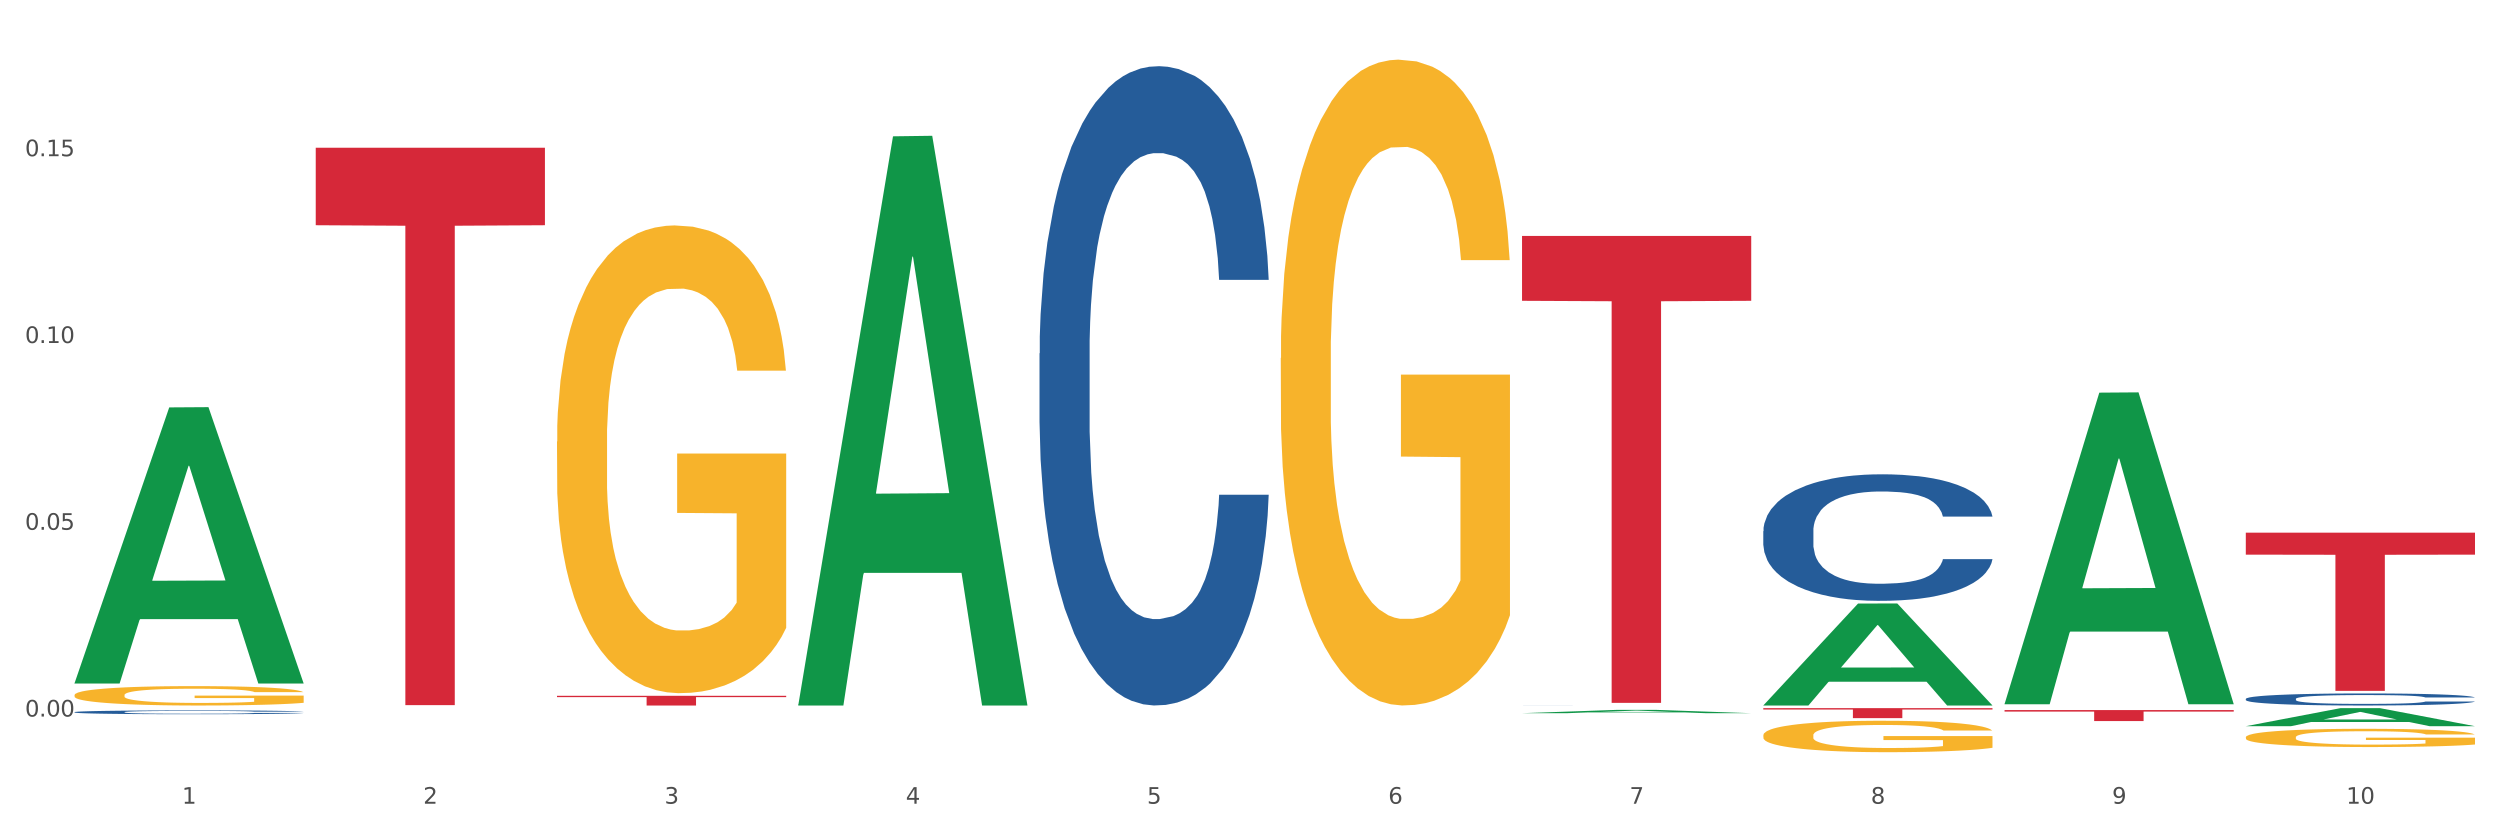 <?xml version="1.0" encoding="utf-8" standalone="no"?>
<!DOCTYPE svg PUBLIC "-//W3C//DTD SVG 1.1//EN"
  "http://www.w3.org/Graphics/SVG/1.1/DTD/svg11.dtd">
<svg xmlns:xlink="http://www.w3.org/1999/xlink" width="1080pt" height="360pt" viewBox="0 0 1080 360" xmlns="http://www.w3.org/2000/svg" version="1.1">
 <rect x="0" y="0" width="1080" height="360" fill="#333333" stroke="none"/>
 <defs>
  <style type="text/css">*{stroke-linejoin: round; stroke-linecap: butt}</style>
 </defs>
 <g id="figure_1">
  <g id="patch_1">
   <path d="M 0 360 
L 1080 360 
L 1080 0 
L 0 0 
z
" style="fill: #ffffff; stroke: #ffffff; stroke-linejoin: miter"/>
  </g>
  <g id="axes_1">
   <g id="matplotlib.axis_1">
    <g id="xtick_1">
     <g id="text_1">
      <!-- 1 -->
      <g style="fill: #4d4d4d" transform="translate(78.627 347.204) scale(0.096 -0.096)">
       <defs>
        <path id="DejaVuSans-31" d="M 794 531 
L 1825 531 
L 1825 4091 
L 703 3866 
L 703 4441 
L 1819 4666 
L 2450 4666 
L 2450 531 
L 3481 531 
L 3481 0 
L 794 0 
L 794 531 
z
" transform="scale(0.016)"/>
       </defs>
       <use xlink:href="#DejaVuSans-31"/>
      </g>
     </g>
    </g>
    <g id="xtick_2">
     <g id="text_2">
      <!-- 2 -->
      <g style="fill: #4d4d4d" transform="translate(182.851 347.204) scale(0.096 -0.096)">
       <defs>
        <path id="DejaVuSans-32" d="M 1228 531 
L 3431 531 
L 3431 0 
L 469 0 
L 469 531 
Q 828 903 1448 1529 
Q 2069 2156 2228 2338 
Q 2531 2678 2651 2914 
Q 2772 3150 2772 3378 
Q 2772 3750 2511 3984 
Q 2250 4219 1831 4219 
Q 1534 4219 1204 4116 
Q 875 4013 500 3803 
L 500 4441 
Q 881 4594 1212 4672 
Q 1544 4750 1819 4750 
Q 2544 4750 2975 4387 
Q 3406 4025 3406 3419 
Q 3406 3131 3298 2873 
Q 3191 2616 2906 2266 
Q 2828 2175 2409 1742 
Q 1991 1309 1228 531 
z
" transform="scale(0.016)"/>
       </defs>
       <use xlink:href="#DejaVuSans-32"/>
      </g>
     </g>
    </g>
    <g id="xtick_3">
     <g id="text_3">
      <!-- 3 -->
      <g style="fill: #4d4d4d" transform="translate(287.074 347.204) scale(0.096 -0.096)">
       <defs>
        <path id="DejaVuSans-33" d="M 2597 2516 
Q 3050 2419 3304 2112 
Q 3559 1806 3559 1356 
Q 3559 666 3084 287 
Q 2609 -91 1734 -91 
Q 1441 -91 1130 -33 
Q 819 25 488 141 
L 488 750 
Q 750 597 1062 519 
Q 1375 441 1716 441 
Q 2309 441 2620 675 
Q 2931 909 2931 1356 
Q 2931 1769 2642 2001 
Q 2353 2234 1838 2234 
L 1294 2234 
L 1294 2753 
L 1863 2753 
Q 2328 2753 2575 2939 
Q 2822 3125 2822 3475 
Q 2822 3834 2567 4026 
Q 2313 4219 1838 4219 
Q 1578 4219 1281 4162 
Q 984 4106 628 3988 
L 628 4550 
Q 988 4650 1302 4700 
Q 1616 4750 1894 4750 
Q 2613 4750 3031 4423 
Q 3450 4097 3450 3541 
Q 3450 3153 3228 2886 
Q 3006 2619 2597 2516 
z
" transform="scale(0.016)"/>
       </defs>
       <use xlink:href="#DejaVuSans-33"/>
      </g>
     </g>
    </g>
    <g id="xtick_4">
     <g id="text_4">
      <!-- 4 -->
      <g style="fill: #4d4d4d" transform="translate(391.298 347.204) scale(0.096 -0.096)">
       <defs>
        <path id="DejaVuSans-34" d="M 2419 4116 
L 825 1625 
L 2419 1625 
L 2419 4116 
z
M 2253 4666 
L 3047 4666 
L 3047 1625 
L 3713 1625 
L 3713 1100 
L 3047 1100 
L 3047 0 
L 2419 0 
L 2419 1100 
L 313 1100 
L 313 1709 
L 2253 4666 
z
" transform="scale(0.016)"/>
       </defs>
       <use xlink:href="#DejaVuSans-34"/>
      </g>
     </g>
    </g>
    <g id="xtick_5">
     <g id="text_5">
      <!-- 5 -->
      <g style="fill: #4d4d4d" transform="translate(495.522 347.204) scale(0.096 -0.096)">
       <defs>
        <path id="DejaVuSans-35" d="M 691 4666 
L 3169 4666 
L 3169 4134 
L 1269 4134 
L 1269 2991 
Q 1406 3038 1543 3061 
Q 1681 3084 1819 3084 
Q 2600 3084 3056 2656 
Q 3513 2228 3513 1497 
Q 3513 744 3044 326 
Q 2575 -91 1722 -91 
Q 1428 -91 1123 -41 
Q 819 9 494 109 
L 494 744 
Q 775 591 1075 516 
Q 1375 441 1709 441 
Q 2250 441 2565 725 
Q 2881 1009 2881 1497 
Q 2881 1984 2565 2268 
Q 2250 2553 1709 2553 
Q 1456 2553 1204 2497 
Q 953 2441 691 2322 
L 691 4666 
z
" transform="scale(0.016)"/>
       </defs>
       <use xlink:href="#DejaVuSans-35"/>
      </g>
     </g>
    </g>
    <g id="xtick_6">
     <g id="text_6">
      <!-- 6 -->
      <g style="fill: #4d4d4d" transform="translate(599.745 347.204) scale(0.096 -0.096)">
       <defs>
        <path id="DejaVuSans-36" d="M 2113 2584 
Q 1688 2584 1439 2293 
Q 1191 2003 1191 1497 
Q 1191 994 1439 701 
Q 1688 409 2113 409 
Q 2538 409 2786 701 
Q 3034 994 3034 1497 
Q 3034 2003 2786 2293 
Q 2538 2584 2113 2584 
z
M 3366 4563 
L 3366 3988 
Q 3128 4100 2886 4159 
Q 2644 4219 2406 4219 
Q 1781 4219 1451 3797 
Q 1122 3375 1075 2522 
Q 1259 2794 1537 2939 
Q 1816 3084 2150 3084 
Q 2853 3084 3261 2657 
Q 3669 2231 3669 1497 
Q 3669 778 3244 343 
Q 2819 -91 2113 -91 
Q 1303 -91 875 529 
Q 447 1150 447 2328 
Q 447 3434 972 4092 
Q 1497 4750 2381 4750 
Q 2619 4750 2861 4703 
Q 3103 4656 3366 4563 
z
" transform="scale(0.016)"/>
       </defs>
       <use xlink:href="#DejaVuSans-36"/>
      </g>
     </g>
    </g>
    <g id="xtick_7">
     <g id="text_7">
      <!-- 7 -->
      <g style="fill: #4d4d4d" transform="translate(703.969 347.204) scale(0.096 -0.096)">
       <defs>
        <path id="DejaVuSans-37" d="M 525 4666 
L 3525 4666 
L 3525 4397 
L 1831 0 
L 1172 0 
L 2766 4134 
L 525 4134 
L 525 4666 
z
" transform="scale(0.016)"/>
       </defs>
       <use xlink:href="#DejaVuSans-37"/>
      </g>
     </g>
    </g>
    <g id="xtick_8">
     <g id="text_8">
      <!-- 8 -->
      <g style="fill: #4d4d4d" transform="translate(808.193 347.204) scale(0.096 -0.096)">
       <defs>
        <path id="DejaVuSans-38" d="M 2034 2216 
Q 1584 2216 1326 1975 
Q 1069 1734 1069 1313 
Q 1069 891 1326 650 
Q 1584 409 2034 409 
Q 2484 409 2743 651 
Q 3003 894 3003 1313 
Q 3003 1734 2745 1975 
Q 2488 2216 2034 2216 
z
M 1403 2484 
Q 997 2584 770 2862 
Q 544 3141 544 3541 
Q 544 4100 942 4425 
Q 1341 4750 2034 4750 
Q 2731 4750 3128 4425 
Q 3525 4100 3525 3541 
Q 3525 3141 3298 2862 
Q 3072 2584 2669 2484 
Q 3125 2378 3379 2068 
Q 3634 1759 3634 1313 
Q 3634 634 3220 271 
Q 2806 -91 2034 -91 
Q 1263 -91 848 271 
Q 434 634 434 1313 
Q 434 1759 690 2068 
Q 947 2378 1403 2484 
z
M 1172 3481 
Q 1172 3119 1398 2916 
Q 1625 2713 2034 2713 
Q 2441 2713 2670 2916 
Q 2900 3119 2900 3481 
Q 2900 3844 2670 4047 
Q 2441 4250 2034 4250 
Q 1625 4250 1398 4047 
Q 1172 3844 1172 3481 
z
" transform="scale(0.016)"/>
       </defs>
       <use xlink:href="#DejaVuSans-38"/>
      </g>
     </g>
    </g>
    <g id="xtick_9">
     <g id="text_9">
      <!-- 9 -->
      <g style="fill: #4d4d4d" transform="translate(912.416 347.204) scale(0.096 -0.096)">
       <defs>
        <path id="DejaVuSans-39" d="M 703 97 
L 703 672 
Q 941 559 1184 500 
Q 1428 441 1663 441 
Q 2288 441 2617 861 
Q 2947 1281 2994 2138 
Q 2813 1869 2534 1725 
Q 2256 1581 1919 1581 
Q 1219 1581 811 2004 
Q 403 2428 403 3163 
Q 403 3881 828 4315 
Q 1253 4750 1959 4750 
Q 2769 4750 3195 4129 
Q 3622 3509 3622 2328 
Q 3622 1225 3098 567 
Q 2575 -91 1691 -91 
Q 1453 -91 1209 -44 
Q 966 3 703 97 
z
M 1959 2075 
Q 2384 2075 2632 2365 
Q 2881 2656 2881 3163 
Q 2881 3666 2632 3958 
Q 2384 4250 1959 4250 
Q 1534 4250 1286 3958 
Q 1038 3666 1038 3163 
Q 1038 2656 1286 2365 
Q 1534 2075 1959 2075 
z
" transform="scale(0.016)"/>
       </defs>
       <use xlink:href="#DejaVuSans-39"/>
      </g>
     </g>
    </g>
    <g id="xtick_10">
     <g id="text_10">
      <!-- 10 -->
      <g style="fill: #4d4d4d" transform="translate(1013.586 347.204) scale(0.096 -0.096)">
       <defs>
        <path id="DejaVuSans-30" d="M 2034 4250 
Q 1547 4250 1301 3770 
Q 1056 3291 1056 2328 
Q 1056 1369 1301 889 
Q 1547 409 2034 409 
Q 2525 409 2770 889 
Q 3016 1369 3016 2328 
Q 3016 3291 2770 3770 
Q 2525 4250 2034 4250 
z
M 2034 4750 
Q 2819 4750 3233 4129 
Q 3647 3509 3647 2328 
Q 3647 1150 3233 529 
Q 2819 -91 2034 -91 
Q 1250 -91 836 529 
Q 422 1150 422 2328 
Q 422 3509 836 4129 
Q 1250 4750 2034 4750 
z
" transform="scale(0.016)"/>
       </defs>
       <use xlink:href="#DejaVuSans-31"/>
       <use xlink:href="#DejaVuSans-30" transform="translate(63.623 0)"/>
      </g>
     </g>
    </g>
    <g id="xtick_11"/>
    <g id="xtick_12"/>
    <g id="xtick_13"/>
    <g id="xtick_14"/>
    <g id="xtick_15"/>
    <g id="xtick_16"/>
    <g id="xtick_17"/>
    <g id="xtick_18"/>
    <g id="xtick_19"/>
   </g>
   <g id="matplotlib.axis_2">
    <g id="ytick_1">
     <g id="text_11">
      <!-- 0.00 -->
      <g style="fill: #4d4d4d" transform="translate(10.8 309.551) scale(0.096 -0.096)">
       <defs>
        <path id="DejaVuSans-2e" d="M 684 794 
L 1344 794 
L 1344 0 
L 684 0 
L 684 794 
z
" transform="scale(0.016)"/>
       </defs>
       <use xlink:href="#DejaVuSans-30"/>
       <use xlink:href="#DejaVuSans-2e" transform="translate(63.623 0)"/>
       <use xlink:href="#DejaVuSans-30" transform="translate(95.41 0)"/>
       <use xlink:href="#DejaVuSans-30" transform="translate(159.033 0)"/>
      </g>
     </g>
    </g>
    <g id="ytick_2">
     <g id="text_12">
      <!-- 0.05 -->
      <g style="fill: #4d4d4d" transform="translate(10.8 228.864) scale(0.096 -0.096)">
       <use xlink:href="#DejaVuSans-30"/>
       <use xlink:href="#DejaVuSans-2e" transform="translate(63.623 0)"/>
       <use xlink:href="#DejaVuSans-30" transform="translate(95.41 0)"/>
       <use xlink:href="#DejaVuSans-35" transform="translate(159.033 0)"/>
      </g>
     </g>
    </g>
    <g id="ytick_3">
     <g id="text_13">
      <!-- 0.10 -->
      <g style="fill: #4d4d4d" transform="translate(10.8 148.178) scale(0.096 -0.096)">
       <use xlink:href="#DejaVuSans-30"/>
       <use xlink:href="#DejaVuSans-2e" transform="translate(63.623 0)"/>
       <use xlink:href="#DejaVuSans-31" transform="translate(95.41 0)"/>
       <use xlink:href="#DejaVuSans-30" transform="translate(159.033 0)"/>
      </g>
     </g>
    </g>
    <g id="ytick_4">
     <g id="text_14">
      <!-- 0.15 -->
      <g style="fill: #4d4d4d" transform="translate(10.8 67.491) scale(0.096 -0.096)">
       <use xlink:href="#DejaVuSans-30"/>
       <use xlink:href="#DejaVuSans-2e" transform="translate(63.623 0)"/>
       <use xlink:href="#DejaVuSans-31" transform="translate(95.41 0)"/>
       <use xlink:href="#DejaVuSans-35" transform="translate(159.033 0)"/>
      </g>
     </g>
    </g>
    <g id="ytick_5"/>
    <g id="ytick_6"/>
    <g id="ytick_7"/>
    <g id="ytick_8"/>
   </g>
   <g id="PolyCollection_1">
    <path d="M 32.175 295.057 
L 32.277 294.945 
L 73.107 175.996 
L 90.051 175.884 
L 131.187 295.281 
L 111.589 295.281 
L 102.709 267.478 
L 60.552 267.478 
L 60.246 267.926 
L 51.671 295.281 
L 32.175 295.281 
L 32.175 295.057 
L 65.86 250.885 
L 97.401 250.773 
L 81.783 201.333 
L 81.579 201.108 
L 81.375 201.445 
L 65.758 250.773 
L 65.86 250.885 
L 32.175 295.057 
z
" clip-path="url(#p61377c3340)" style="fill: #109648"/>
    <path d="M 657.517 304.776 
L 657.634 304.776 
L 657.634 304.776 
L 657.985 304.776 
L 659.272 304.775 
L 660.911 304.774 
L 663.72 304.774 
L 665.241 304.773 
L 667.231 304.773 
L 671.327 304.773 
L 676.008 304.772 
L 679.285 304.772 
L 681.743 304.772 
L 687.244 304.771 
L 690.404 304.771 
L 693.681 304.771 
L 696.49 304.771 
L 701.171 304.771 
L 704.916 304.771 
L 709.247 304.771 
L 712.875 304.771 
L 717.673 304.771 
L 724.695 304.771 
L 727.387 304.771 
L 731.015 304.771 
L 734.76 304.772 
L 737.803 304.772 
L 741.314 304.772 
L 744.943 304.772 
L 748.454 304.773 
L 750.911 304.773 
L 752.901 304.774 
L 754.657 304.774 
L 755.944 304.775 
L 756.529 304.775 
L 735.112 304.775 
L 734.526 304.775 
L 733.356 304.774 
L 732.186 304.774 
L 730.898 304.774 
L 728.909 304.773 
L 727.153 304.773 
L 724.227 304.773 
L 721.535 304.773 
L 719.312 304.773 
L 716.62 304.773 
L 710.885 304.773 
L 706.789 304.773 
L 704.214 304.773 
L 701.054 304.773 
L 698.362 304.773 
L 695.202 304.773 
L 692.745 304.773 
L 690.287 304.773 
L 688.882 304.773 
L 686.776 304.774 
L 685.371 304.774 
L 683.499 304.774 
L 682.445 304.774 
L 680.573 304.775 
L 679.754 304.775 
L 679.402 304.776 
L 679.168 304.776 
L 679.168 304.778 
L 679.871 304.779 
L 680.456 304.779 
L 681.392 304.779 
L 683.148 304.78 
L 685.722 304.78 
L 688.414 304.781 
L 690.638 304.781 
L 692.745 304.781 
L 694.851 304.781 
L 697.426 304.781 
L 699.533 304.781 
L 702.693 304.781 
L 706.438 304.781 
L 709.364 304.781 
L 715.332 304.781 
L 718.024 304.781 
L 720.599 304.781 
L 723.408 304.781 
L 725.632 304.781 
L 726.919 304.781 
L 729.026 304.781 
L 730.664 304.78 
L 732.069 304.78 
L 733.005 304.78 
L 734.058 304.78 
L 734.877 304.779 
L 735.112 304.779 
L 756.529 304.779 
L 756.061 304.779 
L 755.242 304.78 
L 753.603 304.78 
L 752.316 304.781 
L 750.326 304.781 
L 748.22 304.781 
L 745.294 304.782 
L 742.602 304.782 
L 739.793 304.782 
L 736.75 304.782 
L 731.249 304.783 
L 729.26 304.783 
L 725.046 304.783 
L 721.769 304.783 
L 716.971 304.783 
L 712.055 304.783 
L 706.906 304.783 
L 702.341 304.783 
L 697.309 304.783 
L 694.149 304.783 
L 690.638 304.783 
L 686.542 304.783 
L 682.679 304.782 
L 679.051 304.782 
L 675.657 304.782 
L 672.497 304.782 
L 668.401 304.781 
L 665.358 304.781 
L 663.134 304.78 
L 661.613 304.78 
L 660.091 304.779 
L 659.272 304.779 
L 657.985 304.778 
L 657.517 304.778 
L 657.517 304.776 
z
" clip-path="url(#p61377c3340)" style="fill: #255c99"/>
    <path d="M 761.74 229.462 
L 761.857 229.412 
L 761.857 228.014 
L 762.208 226.116 
L 763.496 222.621 
L 765.134 219.975 
L 767.943 216.879 
L 769.465 215.581 
L 771.454 214.133 
L 775.551 211.786 
L 780.232 209.789 
L 783.509 208.69 
L 785.967 207.991 
L 791.467 206.743 
L 794.627 206.194 
L 797.904 205.744 
L 800.713 205.445 
L 805.395 205.095 
L 809.14 204.946 
L 813.47 204.896 
L 817.098 204.946 
L 821.897 205.145 
L 828.919 205.744 
L 831.611 206.094 
L 835.239 206.693 
L 838.984 207.492 
L 842.027 208.291 
L 845.538 209.439 
L 849.166 210.937 
L 852.677 212.835 
L 855.135 214.582 
L 857.125 216.43 
L 858.88 218.677 
L 860.168 221.123 
L 860.753 223.17 
L 839.335 223.17 
L 838.75 221.323 
L 837.58 219.326 
L 836.409 217.978 
L 835.122 216.879 
L 833.132 215.631 
L 831.377 214.832 
L 828.451 213.883 
L 825.759 213.284 
L 823.535 212.935 
L 820.843 212.635 
L 815.109 212.335 
L 811.012 212.335 
L 808.438 212.435 
L 805.278 212.685 
L 802.586 213.034 
L 799.426 213.634 
L 796.968 214.283 
L 794.51 215.132 
L 793.106 215.731 
L 790.999 216.829 
L 789.595 217.728 
L 787.722 219.276 
L 786.669 220.374 
L 784.796 223.22 
L 783.977 225.318 
L 783.626 226.766 
L 783.392 228.363 
L 783.392 236.153 
L 784.094 239.648 
L 784.679 241.146 
L 785.616 242.843 
L 787.371 245.04 
L 789.946 247.187 
L 792.638 248.735 
L 794.862 249.684 
L 796.968 250.383 
L 799.075 250.932 
L 801.65 251.432 
L 803.756 251.731 
L 806.916 252.031 
L 810.661 252.181 
L 813.587 252.181 
L 819.556 251.931 
L 822.248 251.681 
L 824.823 251.332 
L 827.632 250.782 
L 829.855 250.183 
L 831.143 249.734 
L 833.249 248.785 
L 834.888 247.787 
L 836.292 246.638 
L 837.229 245.64 
L 838.282 244.142 
L 839.101 242.444 
L 839.335 241.545 
L 860.753 241.545 
L 860.285 243.343 
L 859.465 245.09 
L 857.827 247.437 
L 856.539 248.785 
L 854.55 250.433 
L 852.443 251.831 
L 849.517 253.379 
L 846.825 254.527 
L 844.017 255.526 
L 840.974 256.425 
L 835.473 257.673 
L 833.483 258.023 
L 829.27 258.622 
L 825.993 258.971 
L 821.195 259.321 
L 816.279 259.52 
L 811.13 259.57 
L 806.565 259.471 
L 801.533 259.171 
L 798.373 258.871 
L 794.862 258.422 
L 790.765 257.723 
L 786.903 256.874 
L 783.275 255.875 
L 779.881 254.727 
L 776.721 253.429 
L 772.625 251.282 
L 769.582 249.185 
L 767.358 247.237 
L 765.837 245.59 
L 764.315 243.493 
L 763.496 242.045 
L 762.208 238.549 
L 761.74 235.304 
L 761.74 229.462 
z
" clip-path="url(#p61377c3340)" style="fill: #255c99"/>
    <path d="M 970.188 301.909 
L 970.305 301.904 
L 970.305 301.77 
L 970.656 301.589 
L 971.943 301.255 
L 973.582 301.003 
L 976.39 300.707 
L 977.912 300.583 
L 979.902 300.445 
L 983.998 300.221 
L 988.679 300.03 
L 991.956 299.926 
L 994.414 299.859 
L 999.915 299.74 
L 1003.075 299.687 
L 1006.352 299.644 
L 1009.161 299.616 
L 1013.842 299.582 
L 1017.587 299.568 
L 1021.917 299.563 
L 1025.546 299.568 
L 1030.344 299.587 
L 1037.366 299.644 
L 1040.058 299.678 
L 1043.686 299.735 
L 1047.431 299.811 
L 1050.474 299.887 
L 1053.985 299.997 
L 1057.613 300.14 
L 1061.125 300.321 
L 1063.582 300.488 
L 1065.572 300.664 
L 1067.327 300.879 
L 1068.615 301.112 
L 1069.2 301.308 
L 1047.782 301.308 
L 1047.197 301.132 
L 1046.027 300.941 
L 1044.857 300.812 
L 1043.569 300.707 
L 1041.58 300.588 
L 1039.824 300.512 
L 1036.898 300.421 
L 1034.206 300.364 
L 1031.983 300.331 
L 1029.291 300.302 
L 1023.556 300.274 
L 1019.46 300.274 
L 1016.885 300.283 
L 1013.725 300.307 
L 1011.033 300.34 
L 1007.873 300.397 
L 1005.415 300.459 
L 1002.958 300.54 
L 1001.553 300.598 
L 999.447 300.703 
L 998.042 300.788 
L 996.17 300.936 
L 995.116 301.041 
L 993.244 301.313 
L 992.424 301.513 
L 992.073 301.651 
L 991.839 301.804 
L 991.839 302.547 
L 992.541 302.881 
L 993.127 303.024 
L 994.063 303.186 
L 995.818 303.396 
L 998.393 303.601 
L 1001.085 303.749 
L 1003.309 303.839 
L 1005.415 303.906 
L 1007.522 303.958 
L 1010.097 304.006 
L 1012.203 304.035 
L 1015.363 304.063 
L 1019.109 304.077 
L 1022.035 304.077 
L 1028.003 304.054 
L 1030.695 304.03 
L 1033.27 303.996 
L 1036.079 303.944 
L 1038.303 303.887 
L 1039.59 303.844 
L 1041.697 303.753 
L 1043.335 303.658 
L 1044.739 303.548 
L 1045.676 303.453 
L 1046.729 303.31 
L 1047.548 303.148 
L 1047.782 303.062 
L 1069.2 303.062 
L 1068.732 303.234 
L 1067.913 303.401 
L 1066.274 303.625 
L 1064.987 303.753 
L 1062.997 303.911 
L 1060.89 304.044 
L 1057.965 304.192 
L 1055.273 304.301 
L 1052.464 304.397 
L 1049.421 304.483 
L 1043.92 304.602 
L 1041.931 304.635 
L 1037.717 304.692 
L 1034.44 304.726 
L 1029.642 304.759 
L 1024.726 304.778 
L 1019.577 304.783 
L 1015.012 304.773 
L 1009.98 304.745 
L 1006.82 304.716 
L 1003.309 304.673 
L 999.212 304.607 
L 995.35 304.526 
L 991.722 304.43 
L 988.328 304.321 
L 985.168 304.197 
L 981.072 303.992 
L 978.029 303.791 
L 975.805 303.606 
L 974.284 303.448 
L 972.762 303.248 
L 971.943 303.11 
L 970.656 302.776 
L 970.188 302.466 
L 970.188 301.909 
z
" clip-path="url(#p61377c3340)" style="fill: #255c99"/>
    <path d="M 136.399 63.835 
L 235.411 63.835 
L 235.411 97.297 
L 196.463 97.523 
L 196.463 304.624 
L 175.112 304.624 
L 175.112 97.523 
L 136.399 97.297 
L 136.399 64.061 
L 136.399 63.835 
z
" clip-path="url(#p61377c3340)" style="fill: #d62839"/>
    <path d="M 240.622 300.574 
L 339.635 300.574 
L 339.635 301.159 
L 300.687 301.163 
L 300.687 304.783 
L 279.336 304.783 
L 279.336 301.163 
L 240.622 301.159 
L 240.622 300.578 
L 240.622 300.574 
z
" clip-path="url(#p61377c3340)" style="fill: #d62839"/>
    <path d="M 657.517 101.916 
L 756.529 101.916 
L 756.529 129.95 
L 717.581 130.14 
L 717.581 303.65 
L 696.23 303.65 
L 696.23 130.14 
L 657.517 129.95 
L 657.517 102.105 
L 657.517 101.916 
z
" clip-path="url(#p61377c3340)" style="fill: #d62839"/>
    <path d="M 761.74 305.904 
L 860.753 305.904 
L 860.753 306.506 
L 821.805 306.51 
L 821.805 310.24 
L 800.454 310.24 
L 800.454 306.51 
L 761.74 306.506 
L 761.74 305.908 
L 761.74 305.904 
z
" clip-path="url(#p61377c3340)" style="fill: #d62839"/>
    <path d="M 865.964 306.758 
L 964.976 306.758 
L 964.976 307.416 
L 926.028 307.421 
L 926.028 311.495 
L 904.677 311.495 
L 904.677 307.421 
L 865.964 307.416 
L 865.964 306.763 
L 865.964 306.758 
z
" clip-path="url(#p61377c3340)" style="fill: #d62839"/>
    <path d="M 970.188 230.108 
L 1069.2 230.108 
L 1069.2 239.604 
L 1030.252 239.668 
L 1030.252 298.443 
L 1008.901 298.443 
L 1008.901 239.668 
L 970.188 239.604 
L 970.188 230.172 
L 970.188 230.108 
z
" clip-path="url(#p61377c3340)" style="fill: #d62839"/>
    <path d="M 449.069 152.681 
L 449.187 152.428 
L 449.187 145.366 
L 449.538 135.782 
L 450.825 118.126 
L 452.464 104.758 
L 455.272 89.12 
L 456.794 82.563 
L 458.783 75.248 
L 462.88 63.394 
L 467.561 53.305 
L 470.838 47.756 
L 473.296 44.225 
L 478.797 37.919 
L 481.957 35.145 
L 485.234 32.875 
L 488.042 31.361 
L 492.724 29.596 
L 496.469 28.839 
L 500.799 28.587 
L 504.427 28.839 
L 509.226 29.848 
L 516.248 32.875 
L 518.94 34.64 
L 522.568 37.667 
L 526.313 41.703 
L 529.356 45.738 
L 532.867 51.539 
L 536.495 59.106 
L 540.006 68.69 
L 542.464 77.518 
L 544.454 86.85 
L 546.209 98.2 
L 547.497 110.559 
L 548.082 120.9 
L 526.664 120.9 
L 526.079 111.568 
L 524.909 101.479 
L 523.738 94.669 
L 522.451 89.12 
L 520.461 82.815 
L 518.706 78.779 
L 515.78 73.987 
L 513.088 70.96 
L 510.864 69.195 
L 508.173 67.681 
L 502.438 66.168 
L 498.342 66.168 
L 495.767 66.673 
L 492.607 67.934 
L 489.915 69.699 
L 486.755 72.726 
L 484.297 76.005 
L 481.84 80.293 
L 480.435 83.319 
L 478.328 88.868 
L 476.924 93.408 
L 475.051 101.227 
L 473.998 106.776 
L 472.126 121.153 
L 471.306 131.746 
L 470.955 139.061 
L 470.721 147.132 
L 470.721 186.478 
L 471.423 204.134 
L 472.009 211.701 
L 472.945 220.276 
L 474.7 231.374 
L 477.275 242.22 
L 479.967 250.039 
L 482.191 254.831 
L 484.297 258.362 
L 486.404 261.136 
L 488.979 263.659 
L 491.085 265.172 
L 494.245 266.685 
L 497.991 267.442 
L 500.916 267.442 
L 506.885 266.181 
L 509.577 264.92 
L 512.152 263.154 
L 514.961 260.38 
L 517.184 257.353 
L 518.472 255.083 
L 520.578 250.291 
L 522.217 245.246 
L 523.621 239.445 
L 524.558 234.401 
L 525.611 226.834 
L 526.43 218.258 
L 526.664 213.718 
L 548.082 213.718 
L 547.614 222.798 
L 546.795 231.626 
L 545.156 243.481 
L 543.869 250.291 
L 541.879 258.614 
L 539.772 265.676 
L 536.846 273.495 
L 534.155 279.296 
L 531.346 284.341 
L 528.303 288.881 
L 522.802 295.186 
L 520.813 296.952 
L 516.599 299.979 
L 513.322 301.744 
L 508.524 303.51 
L 503.608 304.519 
L 498.459 304.771 
L 493.894 304.266 
L 488.862 302.753 
L 485.702 301.24 
L 482.191 298.97 
L 478.094 295.439 
L 474.232 291.151 
L 470.604 286.106 
L 467.21 280.305 
L 464.05 273.747 
L 459.954 262.902 
L 456.911 252.309 
L 454.687 242.472 
L 453.166 234.148 
L 451.644 223.555 
L 450.825 216.241 
L 449.538 198.585 
L 449.069 182.191 
L 449.069 152.681 
z
" clip-path="url(#p61377c3340)" style="fill: #255c99"/>
    <path d="M 32.175 307.634 
L 32.292 307.633 
L 32.292 307.591 
L 32.643 307.533 
L 33.931 307.427 
L 35.569 307.347 
L 38.378 307.254 
L 39.899 307.214 
L 41.889 307.171 
L 45.985 307.1 
L 50.667 307.039 
L 53.944 307.006 
L 56.401 306.985 
L 61.902 306.947 
L 65.062 306.93 
L 68.339 306.917 
L 71.148 306.908 
L 75.829 306.897 
L 79.575 306.892 
L 83.905 306.891 
L 87.533 306.892 
L 92.331 306.899 
L 99.354 306.917 
L 102.045 306.927 
L 105.674 306.945 
L 109.419 306.97 
L 112.462 306.994 
L 115.973 307.028 
L 119.601 307.074 
L 123.112 307.131 
L 125.57 307.184 
L 127.559 307.24 
L 129.315 307.308 
L 130.602 307.382 
L 131.187 307.444 
L 109.77 307.444 
L 109.185 307.388 
L 108.014 307.328 
L 106.844 307.287 
L 105.557 307.254 
L 103.567 307.216 
L 101.811 307.192 
L 98.886 307.163 
L 96.194 307.145 
L 93.97 307.134 
L 91.278 307.125 
L 85.543 307.116 
L 81.447 307.116 
L 78.872 307.119 
L 75.712 307.127 
L 73.021 307.137 
L 69.861 307.155 
L 67.403 307.175 
L 64.945 307.201 
L 63.541 307.219 
L 61.434 307.252 
L 60.03 307.279 
L 58.157 307.326 
L 57.104 307.359 
L 55.231 307.446 
L 54.412 307.509 
L 54.061 307.553 
L 53.827 307.601 
L 53.827 307.837 
L 54.529 307.943 
L 55.114 307.988 
L 56.05 308.039 
L 57.806 308.106 
L 60.381 308.171 
L 63.072 308.218 
L 65.296 308.247 
L 67.403 308.268 
L 69.509 308.284 
L 72.084 308.299 
L 74.191 308.308 
L 77.351 308.318 
L 81.096 308.322 
L 84.022 308.322 
L 89.991 308.315 
L 92.683 308.307 
L 95.257 308.296 
L 98.066 308.28 
L 100.29 308.262 
L 101.577 308.248 
L 103.684 308.219 
L 105.322 308.189 
L 106.727 308.154 
L 107.663 308.124 
L 108.717 308.079 
L 109.536 308.027 
L 109.77 308 
L 131.187 308 
L 130.719 308.055 
L 129.9 308.107 
L 128.262 308.179 
L 126.974 308.219 
L 124.985 308.269 
L 122.878 308.311 
L 119.952 308.358 
L 117.26 308.393 
L 114.451 308.423 
L 111.408 308.451 
L 105.908 308.488 
L 103.918 308.499 
L 99.705 308.517 
L 96.428 308.528 
L 91.629 308.538 
L 86.714 308.544 
L 81.564 308.546 
L 77 308.543 
L 71.967 308.534 
L 68.807 308.525 
L 65.296 308.511 
L 61.2 308.49 
L 57.338 308.464 
L 53.71 308.434 
L 50.316 308.399 
L 47.156 308.36 
L 43.059 308.295 
L 40.016 308.231 
L 37.793 308.172 
L 36.271 308.123 
L 34.75 308.059 
L 33.931 308.015 
L 32.643 307.91 
L 32.175 307.811 
L 32.175 307.634 
z
" clip-path="url(#p61377c3340)" style="fill: #255c99"/>
    <path d="M 970.188 318.483 
L 970.304 318.476 
L 970.304 318.217 
L 970.538 317.994 
L 971.707 317.454 
L 973.461 317.007 
L 974.747 316.77 
L 976.032 316.575 
L 977.552 316.381 
L 979.422 316.179 
L 982.813 315.884 
L 984.917 315.733 
L 987.488 315.574 
L 992.164 315.344 
L 995.554 315.214 
L 999.061 315.106 
L 1004.789 314.977 
L 1008.53 314.919 
L 1012.505 314.876 
L 1017.297 314.847 
L 1020.921 314.84 
L 1028.87 314.862 
L 1035.65 314.926 
L 1038.923 314.977 
L 1043.132 315.063 
L 1045.353 315.121 
L 1048.977 315.236 
L 1052.717 315.387 
L 1055.289 315.517 
L 1059.147 315.762 
L 1062.069 316.006 
L 1064.758 316.309 
L 1066.161 316.518 
L 1067.213 316.712 
L 1068.148 316.935 
L 1069.083 317.288 
L 1048.041 317.288 
L 1047.223 317.036 
L 1045.937 316.799 
L 1044.067 316.568 
L 1042.43 316.424 
L 1039.625 316.244 
L 1037.053 316.129 
L 1034.364 316.042 
L 1031.091 315.97 
L 1028.52 315.934 
L 1024.896 315.906 
L 1017.765 315.913 
L 1012.972 315.97 
L 1009.699 316.042 
L 1007.595 316.107 
L 1005.724 316.179 
L 1003.62 316.28 
L 1001.165 316.431 
L 999.412 316.568 
L 997.659 316.741 
L 996.256 316.914 
L 994.97 317.115 
L 993.918 317.331 
L 993.1 317.555 
L 992.398 317.828 
L 991.814 318.282 
L 991.814 319.268 
L 992.047 319.491 
L 992.632 319.787 
L 993.333 320.01 
L 994.502 320.276 
L 995.554 320.456 
L 997.542 320.715 
L 999.763 320.931 
L 1001.516 321.068 
L 1003.27 321.183 
L 1006.309 321.342 
L 1009.699 321.471 
L 1012.621 321.551 
L 1016.596 321.623 
L 1019.285 321.651 
L 1021.623 321.666 
L 1027.351 321.666 
L 1031.442 321.644 
L 1036.001 321.594 
L 1039.508 321.529 
L 1042.43 321.45 
L 1045.704 321.32 
L 1047.808 321.198 
L 1047.808 319.693 
L 1022.09 319.686 
L 1022.09 318.685 
L 1069.2 318.685 
L 1069.2 321.623 
L 1067.213 321.774 
L 1064.992 321.911 
L 1062.654 322.033 
L 1059.147 322.184 
L 1054.938 322.328 
L 1051.198 322.429 
L 1047.223 322.515 
L 1042.547 322.595 
L 1036.469 322.667 
L 1032.728 322.695 
L 1028.052 322.717 
L 1022.558 322.724 
L 1017.765 322.71 
L 1013.089 322.674 
L 1008.179 322.609 
L 1003.387 322.515 
L 999.763 322.422 
L 996.139 322.307 
L 992.281 322.155 
L 989.242 322.011 
L 986.904 321.882 
L 984.332 321.716 
L 981.527 321.5 
L 979.422 321.306 
L 977.552 321.104 
L 975.565 320.845 
L 974.162 320.622 
L 972.759 320.341 
L 971.941 320.132 
L 971.006 319.808 
L 970.304 319.355 
L 970.188 318.483 
z
" clip-path="url(#p61377c3340)" style="fill: #f7b32b"/>
    <path d="M 761.74 317.64 
L 761.857 317.628 
L 761.857 317.181 
L 762.091 316.796 
L 763.26 315.866 
L 765.013 315.096 
L 766.299 314.687 
L 767.585 314.352 
L 769.105 314.017 
L 770.975 313.669 
L 774.365 313.16 
L 776.469 312.9 
L 779.041 312.627 
L 783.717 312.23 
L 787.107 312.006 
L 790.614 311.82 
L 796.342 311.597 
L 800.083 311.498 
L 804.057 311.423 
L 808.85 311.373 
L 812.474 311.361 
L 820.423 311.398 
L 827.203 311.51 
L 830.476 311.597 
L 834.685 311.746 
L 836.906 311.845 
L 840.529 312.044 
L 844.27 312.304 
L 846.842 312.528 
L 850.7 312.949 
L 853.622 313.371 
L 856.311 313.893 
L 857.713 314.252 
L 858.766 314.588 
L 859.701 314.972 
L 860.636 315.58 
L 839.594 315.58 
L 838.776 315.146 
L 837.49 314.736 
L 835.62 314.339 
L 833.983 314.091 
L 831.178 313.781 
L 828.606 313.582 
L 825.917 313.433 
L 822.644 313.309 
L 820.072 313.247 
L 816.448 313.198 
L 809.318 313.21 
L 804.525 313.309 
L 801.252 313.433 
L 799.148 313.545 
L 797.277 313.669 
L 795.173 313.843 
L 792.718 314.104 
L 790.965 314.339 
L 789.211 314.637 
L 787.809 314.935 
L 786.523 315.282 
L 785.471 315.655 
L 784.652 316.039 
L 783.951 316.511 
L 783.366 317.293 
L 783.366 318.993 
L 783.6 319.378 
L 784.185 319.886 
L 784.886 320.271 
L 786.055 320.73 
L 787.107 321.04 
L 789.094 321.487 
L 791.315 321.86 
L 793.069 322.095 
L 794.822 322.294 
L 797.862 322.567 
L 801.252 322.79 
L 804.174 322.927 
L 808.149 323.051 
L 810.837 323.1 
L 813.175 323.125 
L 818.903 323.125 
L 822.995 323.088 
L 827.554 323.001 
L 831.061 322.89 
L 833.983 322.753 
L 837.256 322.53 
L 839.36 322.319 
L 839.36 319.725 
L 813.643 319.713 
L 813.643 317.988 
L 860.753 317.988 
L 860.753 323.051 
L 858.766 323.311 
L 856.544 323.547 
L 854.206 323.758 
L 850.7 324.019 
L 846.491 324.267 
L 842.751 324.441 
L 838.776 324.59 
L 834.1 324.726 
L 828.021 324.85 
L 824.281 324.9 
L 819.605 324.937 
L 814.111 324.95 
L 809.318 324.925 
L 804.642 324.863 
L 799.732 324.751 
L 794.939 324.59 
L 791.315 324.428 
L 787.692 324.23 
L 783.834 323.969 
L 780.795 323.721 
L 778.457 323.498 
L 775.885 323.212 
L 773.079 322.84 
L 770.975 322.505 
L 769.105 322.157 
L 767.118 321.711 
L 765.715 321.326 
L 764.312 320.842 
L 763.494 320.482 
L 762.559 319.924 
L 761.857 319.142 
L 761.74 317.64 
z
" clip-path="url(#p61377c3340)" style="fill: #f7b32b"/>
    <path d="M 553.293 154.688 
L 553.41 154.433 
L 553.41 145.26 
L 553.644 137.361 
L 554.813 118.252 
L 556.566 102.454 
L 557.852 94.046 
L 559.138 87.166 
L 560.658 80.286 
L 562.528 73.152 
L 565.918 62.705 
L 568.022 57.355 
L 570.594 51.749 
L 575.27 43.595 
L 578.66 39.009 
L 582.167 35.187 
L 587.895 30.601 
L 591.636 28.562 
L 595.61 27.033 
L 600.403 26.014 
L 604.027 25.759 
L 611.976 26.524 
L 618.756 28.817 
L 622.029 30.601 
L 626.237 33.658 
L 628.458 35.697 
L 632.082 39.773 
L 635.823 45.124 
L 638.395 49.711 
L 642.252 58.374 
L 645.175 67.037 
L 647.863 77.739 
L 649.266 85.128 
L 650.318 92.007 
L 651.253 99.906 
L 652.189 112.391 
L 631.147 112.391 
L 630.329 103.473 
L 629.043 95.065 
L 627.173 86.911 
L 625.536 81.815 
L 622.73 75.445 
L 620.159 71.369 
L 617.47 68.311 
L 614.197 65.763 
L 611.625 64.489 
L 608.001 63.47 
L 600.87 63.725 
L 596.078 65.763 
L 592.805 68.311 
L 590.7 70.604 
L 588.83 73.152 
L 586.726 76.719 
L 584.271 82.07 
L 582.518 86.911 
L 580.764 93.026 
L 579.361 99.142 
L 578.075 106.276 
L 577.023 113.92 
L 576.205 121.819 
L 575.504 131.501 
L 574.919 147.553 
L 574.919 182.461 
L 575.153 190.36 
L 575.737 200.806 
L 576.439 208.705 
L 577.608 218.133 
L 578.66 224.503 
L 580.647 233.676 
L 582.868 241.319 
L 584.622 246.161 
L 586.375 250.237 
L 589.415 255.843 
L 592.805 260.429 
L 595.727 263.232 
L 599.702 265.78 
L 602.39 266.799 
L 604.728 267.309 
L 610.456 267.309 
L 614.548 266.545 
L 619.107 264.761 
L 622.613 262.468 
L 625.536 259.665 
L 628.809 255.079 
L 630.913 250.747 
L 630.913 197.494 
L 605.196 197.239 
L 605.196 161.822 
L 652.306 161.822 
L 652.306 265.78 
L 650.318 271.131 
L 648.097 275.972 
L 645.759 280.304 
L 642.252 285.655 
L 638.044 290.751 
L 634.303 294.318 
L 630.329 297.375 
L 625.653 300.178 
L 619.574 302.726 
L 615.833 303.745 
L 611.158 304.51 
L 605.663 304.764 
L 600.87 304.255 
L 596.195 302.981 
L 591.285 300.688 
L 586.492 297.375 
L 582.868 294.063 
L 579.244 289.986 
L 575.387 284.635 
L 572.347 279.539 
L 570.009 274.953 
L 567.438 269.093 
L 564.632 261.449 
L 562.528 254.569 
L 560.658 247.435 
L 558.67 238.262 
L 557.268 230.363 
L 555.865 220.426 
L 555.047 213.037 
L 554.111 201.571 
L 553.41 185.519 
L 553.293 154.688 
z
" clip-path="url(#p61377c3340)" style="fill: #f7b32b"/>
    <path d="M 240.622 190.757 
L 240.739 190.573 
L 240.739 183.929 
L 240.973 178.208 
L 242.142 164.368 
L 243.895 152.926 
L 245.181 146.836 
L 246.467 141.853 
L 247.987 136.871 
L 249.857 131.703 
L 253.247 124.137 
L 255.351 120.262 
L 257.923 116.202 
L 262.599 110.296 
L 265.989 106.975 
L 269.496 104.206 
L 275.224 100.885 
L 278.965 99.408 
L 282.939 98.301 
L 287.732 97.563 
L 291.356 97.378 
L 299.305 97.932 
L 306.085 99.593 
L 309.358 100.885 
L 313.566 103.099 
L 315.788 104.575 
L 319.411 107.528 
L 323.152 111.404 
L 325.724 114.725 
L 329.581 121 
L 332.504 127.274 
L 335.193 135.025 
L 336.595 140.377 
L 337.647 145.36 
L 338.583 151.081 
L 339.518 160.123 
L 318.476 160.123 
L 317.658 153.664 
L 316.372 147.574 
L 314.502 141.669 
L 312.865 137.978 
L 310.06 133.364 
L 307.488 130.412 
L 304.799 128.197 
L 301.526 126.352 
L 298.954 125.429 
L 295.33 124.691 
L 288.2 124.875 
L 283.407 126.352 
L 280.134 128.197 
L 278.03 129.858 
L 276.159 131.703 
L 274.055 134.287 
L 271.6 138.162 
L 269.847 141.669 
L 268.093 146.098 
L 266.69 150.527 
L 265.405 155.694 
L 264.352 161.23 
L 263.534 166.951 
L 262.833 173.964 
L 262.248 185.59 
L 262.248 210.873 
L 262.482 216.594 
L 263.067 224.16 
L 263.768 229.881 
L 264.937 236.709 
L 265.989 241.322 
L 267.976 247.966 
L 270.197 253.502 
L 271.951 257.009 
L 273.704 259.961 
L 276.744 264.021 
L 280.134 267.343 
L 283.056 269.373 
L 287.031 271.219 
L 289.719 271.957 
L 292.057 272.326 
L 297.785 272.326 
L 301.877 271.772 
L 306.436 270.48 
L 309.943 268.82 
L 312.865 266.79 
L 316.138 263.468 
L 318.242 260.33 
L 318.242 221.761 
L 292.525 221.576 
L 292.525 195.925 
L 339.635 195.925 
L 339.635 271.219 
L 337.647 275.094 
L 335.426 278.6 
L 333.088 281.738 
L 329.581 285.613 
L 325.373 289.304 
L 321.632 291.887 
L 317.658 294.102 
L 312.982 296.132 
L 306.903 297.977 
L 303.163 298.716 
L 298.487 299.269 
L 292.992 299.454 
L 288.2 299.085 
L 283.524 298.162 
L 278.614 296.501 
L 273.821 294.102 
L 270.197 291.703 
L 266.574 288.75 
L 262.716 284.875 
L 259.677 281.184 
L 257.339 277.862 
L 254.767 273.618 
L 251.961 268.081 
L 249.857 263.099 
L 247.987 257.931 
L 246 251.288 
L 244.597 245.567 
L 243.194 238.37 
L 242.376 233.018 
L 241.441 224.714 
L 240.739 213.087 
L 240.622 190.757 
z
" clip-path="url(#p61377c3340)" style="fill: #f7b32b"/>
    <path d="M 970.188 313.705 
L 970.29 313.697 
L 1011.12 305.911 
L 1028.064 305.904 
L 1069.2 313.719 
L 1049.602 313.719 
L 1040.721 311.899 
L 998.564 311.899 
L 998.258 311.929 
L 989.684 313.719 
L 970.188 313.719 
L 970.188 313.705 
L 1003.872 310.813 
L 1035.413 310.806 
L 1019.796 307.569 
L 1019.592 307.555 
L 1019.388 307.577 
L 1003.77 310.806 
L 1003.872 310.813 
L 970.188 313.705 
z
" clip-path="url(#p61377c3340)" style="fill: #109648"/>
    <path d="M 865.964 303.98 
L 866.066 303.854 
L 906.896 169.624 
L 923.84 169.497 
L 964.976 304.233 
L 945.378 304.233 
L 936.498 272.858 
L 894.341 272.858 
L 894.034 273.364 
L 885.46 304.233 
L 865.964 304.233 
L 865.964 303.98 
L 899.649 254.134 
L 931.19 254.008 
L 915.572 198.215 
L 915.368 197.962 
L 915.164 198.342 
L 899.547 254.008 
L 899.649 254.134 
L 865.964 303.98 
z
" clip-path="url(#p61377c3340)" style="fill: #109648"/>
    <path d="M 761.74 304.7 
L 761.842 304.659 
L 802.672 260.732 
L 819.617 260.691 
L 860.753 304.783 
L 841.154 304.783 
L 832.274 294.516 
L 790.117 294.516 
L 789.811 294.681 
L 781.237 304.783 
L 761.74 304.783 
L 761.74 304.7 
L 795.425 288.388 
L 826.966 288.347 
L 811.349 270.089 
L 811.144 270.006 
L 810.94 270.13 
L 795.323 288.347 
L 795.425 288.388 
L 761.74 304.7 
z
" clip-path="url(#p61377c3340)" style="fill: #109648"/>
    <path d="M 657.517 308.097 
L 657.619 308.096 
L 698.449 306.662 
L 715.393 306.661 
L 756.529 308.1 
L 736.931 308.1 
L 728.05 307.765 
L 685.893 307.765 
L 685.587 307.77 
L 677.013 308.1 
L 657.517 308.1 
L 657.517 308.097 
L 691.201 307.565 
L 722.742 307.563 
L 707.125 306.968 
L 706.921 306.965 
L 706.717 306.969 
L 691.099 307.563 
L 691.201 307.565 
L 657.517 308.097 
z
" clip-path="url(#p61377c3340)" style="fill: #109648"/>
    <path d="M 344.846 304.321 
L 344.948 304.09 
L 385.778 58.888 
L 402.722 58.657 
L 443.858 304.783 
L 424.26 304.783 
L 415.379 247.469 
L 373.223 247.469 
L 372.916 248.393 
L 364.342 304.783 
L 344.846 304.783 
L 344.846 304.321 
L 378.53 213.266 
L 410.072 213.034 
L 394.454 111.117 
L 394.25 110.655 
L 394.046 111.348 
L 378.428 213.034 
L 378.53 213.266 
L 344.846 304.321 
z
" clip-path="url(#p61377c3340)" style="fill: #109648"/>
    <path d="M 32.175 300.275 
L 32.292 300.267 
L 32.292 299.991 
L 32.526 299.754 
L 33.695 299.18 
L 35.448 298.706 
L 36.734 298.453 
L 38.02 298.246 
L 39.54 298.04 
L 41.41 297.825 
L 44.8 297.511 
L 46.904 297.351 
L 49.476 297.182 
L 54.152 296.937 
L 57.542 296.8 
L 61.049 296.685 
L 66.777 296.547 
L 70.517 296.486 
L 74.492 296.44 
L 79.285 296.409 
L 82.909 296.402 
L 90.858 296.425 
L 97.638 296.493 
L 100.911 296.547 
L 105.119 296.639 
L 107.34 296.7 
L 110.964 296.823 
L 114.705 296.983 
L 117.277 297.121 
L 121.134 297.381 
L 124.057 297.642 
L 126.745 297.963 
L 128.148 298.185 
L 129.2 298.392 
L 130.135 298.629 
L 131.071 299.004 
L 110.029 299.004 
L 109.211 298.736 
L 107.925 298.484 
L 106.054 298.239 
L 104.418 298.086 
L 101.612 297.894 
L 99.041 297.772 
L 96.352 297.68 
L 93.079 297.603 
L 90.507 297.565 
L 86.883 297.534 
L 79.752 297.542 
L 74.96 297.603 
L 71.686 297.68 
L 69.582 297.749 
L 67.712 297.825 
L 65.608 297.932 
L 63.153 298.093 
L 61.399 298.239 
L 59.646 298.422 
L 58.243 298.606 
L 56.957 298.82 
L 55.905 299.05 
L 55.087 299.287 
L 54.386 299.578 
L 53.801 300.06 
L 53.801 301.109 
L 54.035 301.346 
L 54.619 301.66 
L 55.321 301.897 
L 56.49 302.181 
L 57.542 302.372 
L 59.529 302.647 
L 61.75 302.877 
L 63.504 303.022 
L 65.257 303.145 
L 68.296 303.313 
L 71.686 303.451 
L 74.609 303.535 
L 78.583 303.612 
L 81.272 303.642 
L 83.61 303.658 
L 89.338 303.658 
L 93.429 303.635 
L 97.988 303.581 
L 101.495 303.512 
L 104.418 303.428 
L 107.691 303.29 
L 109.795 303.16 
L 109.795 301.561 
L 84.078 301.553 
L 84.078 300.489 
L 131.187 300.489 
L 131.187 303.612 
L 129.2 303.773 
L 126.979 303.918 
L 124.641 304.048 
L 121.134 304.209 
L 116.926 304.362 
L 113.185 304.469 
L 109.211 304.561 
L 104.535 304.645 
L 98.456 304.722 
L 94.715 304.752 
L 90.039 304.775 
L 84.545 304.783 
L 79.752 304.768 
L 75.076 304.729 
L 70.167 304.66 
L 65.374 304.561 
L 61.75 304.461 
L 58.126 304.339 
L 54.269 304.178 
L 51.229 304.025 
L 48.891 303.887 
L 46.32 303.711 
L 43.514 303.482 
L 41.41 303.275 
L 39.54 303.061 
L 37.552 302.785 
L 36.15 302.548 
L 34.747 302.249 
L 33.928 302.027 
L 32.993 301.683 
L 32.292 301.201 
L 32.175 300.275 
z
" clip-path="url(#p61377c3340)" style="fill: #f7b32b"/>
   </g>
  </g>
 </g>
 <defs>
  <clipPath id="p61377c3340">
   <rect x="32.175" y="10.8" width="1037.025" height="329.109"/>
  </clipPath>
 </defs>
</svg>
